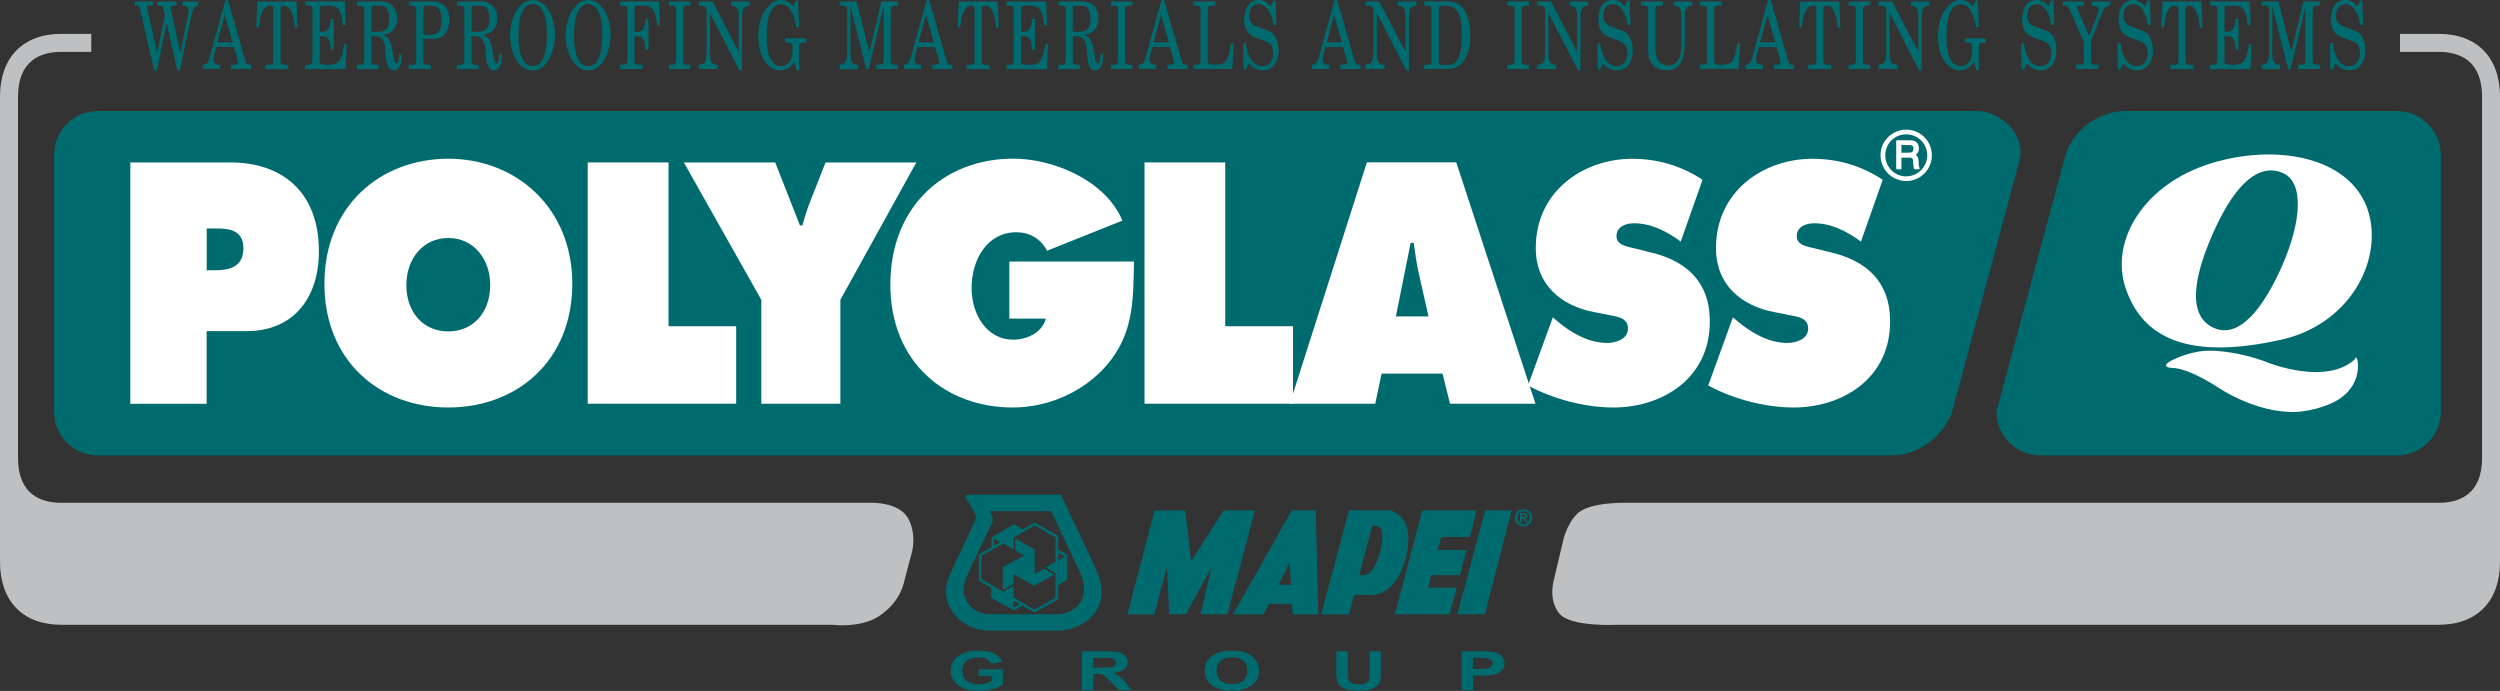 <?xml version="1.0" encoding="UTF-8"?>
<svg id="Livello_1" xmlns="http://www.w3.org/2000/svg" viewBox="0 0 329.2 90.98">
  <rect x="0" y="0" width="329.2" height="90.98" fill="#333333" stroke="none"/>
  <defs>
    <style>
      .cls-1, .cls-2 {
        fill: #006b6e;
      }

      .cls-3 {
        fill: #fff;
      }

      .cls-2 {
        fill-rule: evenodd;
      }

      .cls-4 {
        fill: #bec0c2;
      }
    </style>
  </defs>
  <path class="cls-4" d="M114.56,66.21H8.08c-2.61,0-5.71-1.03-5.71-5.92V12.75c0-4.89,3.1-5.92,5.71-5.92h3.94v-2.37h-3.94C3.02,4.46,0,7.56,0,12.75v61.23c0,5.19,3.02,8.29,8.08,8.29h101.53s3.68.48,6.13-1.13c2.74-1.8,3.24-4.25,3.24-4.25l1.13-4.28s.61-2.3-.54-4.37c-1.23-2.22-5-2.03-5-2.03ZM321.13,4.46h-5.1v2.37h5.1c2.61,0,5.71,1.03,5.71,5.92v47.54c0,4.89-3.1,5.92-5.71,5.92h-106.63s-5.17-.21-6.82,1.45c-1.53,1.53-1.92,3.85-1.92,3.85l-1.12,4.74s-.86,2.75.74,4.59c1.54,1.76,7.58,1.43,7.58,1.43h108.16c5.06,0,8.08-3.1,8.08-8.29V12.75c0-5.19-3.02-8.29-8.08-8.29Z"/>
  <g>
    <g>
      <g>
        <g>
          <path class="cls-2" d="M141.62,74.1l-3.19-6.79h-8.07c.13.39.55,1.01.29,1.48l-2.51,5.31-.46.97c-.37.97-.8,1.5-.8,2.51,0,2.19,1.88,3.31,3.48,3.31h8.88c1.74,0,3.5-1.25,3.5-3.31,0-.86-.27-1.69-.62-2.46l-.49-1.02h0ZM125.8,74.1l2.55-5.42c.16-.33.31-.77-.09-1.37l-.95-1.5c-.28-.28-.26-.66.15-.66h12.26l3.84,8.18c.11.26.24.49.37.77.52,1.08,1.04,2.27,1.12,3.48.25,3.79-3.39,5.47-5.81,5.47h-8.86c-3.22,0-6.02-2.4-5.8-5.47.05-.53.13-1.08.38-1.61.13-.33.24-.56.39-.88l.46-.99h0Z"/>
          <path class="cls-2" d="M130.89,71.39v.47l.82-.47-.82-.47v.47h0ZM134.26,79.56l-.79-.46v.91l.82-.44-.04-.02h0ZM140.27,73.3l-.9-.5v.99l.9-.49h0ZM139.35,72.38l1.19.66v3.29l-1.19.75v1.83l-1.13.64-1.98,1.11-1.59-.9-1.15.62-1.5-.84-1.47-.8v-1.32l-1.63-.95v-3.48l1.65-.93v-1.3l2.98-1.72,1.13.66,1.59-.9,3.11,1.76-.02,1.81h0ZM139,73.3v-2.53l-2.75-1.58-2.79,1.61v1.54l-1.34-.77-2.87,1.61v3.09l2.85,1.66,1.37-.79v1.54l1.48.86,1.28.73,1.26-.73,1.48-.85v-3.22l-1.3-.73,1.3-.79v-.68h0Z"/>
          <polygon class="cls-2" points="134.55 73.3 134.85 73.13 133.7 72.49 133.7 71.39 133.7 70.92 134.54 71.39 136.24 72.35 136.24 73.3 136.24 75.6 137.46 74.87 138.82 75.66 136.19 77.14 133.47 75.6 133.47 76.87 132.05 77.69 132.05 74.71 134.55 73.3 134.55 73.3"/>
          <path class="cls-2" d="M169.9,75.55l-.11-1.46-.71,1.46-.73,1.46h1.68l-.13-1.46h0ZM165.4,75.55l4.7-8.35h3.15l.22,8.35.11,5.35h-3.35l-.11-1.39h-3.02l-.72,1.39h-4.01l3.02-5.35h0Z"/>
          <path class="cls-2" d="M181.78,72.49c.49-2.35.29-3.15-.66-3.24h-.44l-.84,3.24-.84,3.24h.42c.73,0,1.06-.4,1.39-.86.33-.44.73-1.34.97-2.38h0ZM176.22,72.49l1.41-5.29h5.2c.55,0,1.26.42,1.74.99.99,1.08.97,2.82.75,4.3-.02.13-.04.26-.06.37-.38,1.83-1.06,3.44-2.38,4.61-.57.46-1.35.87-2.25.87h-2.31l-.7,2.56h-3.64l2.23-8.4h0Z"/>
          <polygon class="cls-2" points="152 80.91 148.45 80.91 152.03 67.22 156.08 67.22 156.85 73.92 161.13 67.22 165.25 67.22 161.62 80.89 158.09 80.89 159.56 74.6 156.17 80.89 153.95 80.89 153.68 74.6 152 80.91 152 80.91"/>
          <polygon class="cls-2" points="190.89 80.89 183.68 80.89 187.29 67.2 194.44 67.2 193.55 70.71 189.79 70.71 189.3 72.42 193.13 72.42 192.23 75.73 188.46 75.73 188.06 77.38 191.81 77.38 190.89 80.89 190.89 80.89"/>
          <polygon class="cls-2" points="191.9 80.89 195.58 67.2 199.06 67.2 195.52 80.89 191.9 80.89 191.9 80.89"/>
          <path class="cls-2" d="M200.43,68.06v-.28h.18c.11,0,.24,0,.24.13s-.07.15-.18.15h-.24ZM200.43,68.28h.13l.28.5h.33l-.33-.52c.17-.02.31-.09.31-.33,0-.27-.21-.37-.51-.37h-.48v1.21h.27v-.5h0ZM201.78,68.17c0-.69-.55-1.11-1.17-1.11s-1.15.42-1.15,1.11.55,1.14,1.15,1.14,1.17-.42,1.17-1.14h0ZM201.44,68.17c0,.53-.37.88-.82.88v-.02c-.46.02-.82-.33-.82-.87s.37-.84.82-.84.82.33.82.84h0Z"/>
        </g>
        <g>
          <path class="cls-1" d="M128.87,89v-.86h3.19v2.05c-.31.21-.76.39-1.35.55-.59.16-1.19.24-1.79.24-.77,0-1.44-.11-2.01-.34-.57-.22-1-.54-1.29-.96-.29-.42-.43-.87-.43-1.37,0-.53.16-1.01.48-1.42.32-.42.79-.73,1.41-.96.47-.17,1.06-.25,1.76-.25.91,0,1.62.13,2.14.4.51.26.84.63.99,1.1l-1.48.19c-.1-.25-.3-.45-.58-.59-.28-.14-.64-.21-1.07-.21-.65,0-1.16.14-1.55.43-.38.29-.57.71-.57,1.28,0,.61.2,1.07.59,1.38.39.31.9.46,1.53.46.31,0,.62-.04.94-.13.31-.09.58-.19.81-.32v-.66h-1.71Z"/>
          <path class="cls-1" d="M142.48,90.88v-5.12h3.12c.78,0,1.36.05,1.71.14.36.09.64.25.86.49.21.24.32.5.32.8,0,.38-.16.7-.49.95-.32.25-.81.41-1.45.47.32.13.58.28.79.43.21.16.49.43.84.83l.9,1h-1.77l-1.06-1.12c-.38-.39-.64-.65-.78-.75-.14-.1-.29-.17-.45-.21-.16-.04-.41-.05-.75-.05h-.3v2.14h-1.48ZM143.96,87.92h1.09c.71,0,1.15-.02,1.33-.06.18-.04.31-.11.41-.22.1-.1.15-.23.15-.38,0-.17-.07-.31-.2-.42-.13-.1-.32-.17-.56-.2-.12,0-.48-.02-1.08-.02h-1.15v1.29Z"/>
          <path class="cls-1" d="M158.64,88.36c0-.52.11-.96.34-1.32.17-.26.39-.5.69-.7.29-.21.6-.36.95-.46.46-.14.99-.21,1.58-.21,1.08,0,1.95.23,2.6.7.65.47.98,1.12.98,1.95s-.32,1.47-.97,1.94c-.65.46-1.51.7-2.59.7s-1.96-.23-2.61-.7c-.65-.46-.97-1.1-.97-1.92ZM160.18,88.32c0,.59.19,1.03.58,1.33.38.3.87.45,1.46.45s1.08-.15,1.46-.45c.38-.3.57-.75.57-1.35s-.19-1.03-.55-1.32c-.37-.29-.86-.43-1.47-.43s-1.1.15-1.48.44c-.37.29-.56.74-.56,1.33Z"/>
          <path class="cls-1" d="M175.99,85.77h1.48v2.79c0,.44.02.73.05.86.06.21.21.38.45.5.24.13.57.19.98.19s.74-.06.95-.18c.21-.12.34-.27.39-.45.04-.18.06-.47.06-.87v-2.85h1.48v2.69c0,.61-.04,1.05-.12,1.3-.08.25-.23.46-.45.64-.22.17-.5.31-.86.41-.36.1-.83.16-1.41.16-.7,0-1.23-.06-1.6-.17-.36-.12-.65-.26-.86-.44-.21-.18-.35-.37-.41-.57-.1-.29-.15-.73-.15-1.3v-2.73Z"/>
          <path class="cls-1" d="M192.47,90.88v-5.12h2.39c.9,0,1.49.03,1.77.08.42.08.78.25,1.06.51.29.26.43.59.43,1,0,.31-.08.58-.24.79-.17.21-.38.38-.63.51-.25.12-.51.2-.77.24-.36.04-.87.07-1.54.07h-.97v1.93h-1.48ZM193.95,86.63v1.46h.81c.59,0,.98-.03,1.18-.08.2-.06.35-.14.46-.26.11-.11.17-.25.17-.4,0-.19-.08-.34-.24-.46-.15-.12-.36-.2-.6-.23-.18-.03-.54-.04-1.07-.04h-.72Z"/>
        </g>
      </g>
      <g>
        <g>
          <path class="cls-1" d="M12.9,14.62h247.46c3.2,0,6.49,3.25,5.53,6.61l-8.82,32.95c-1.18,3.45-4.7,5.79-7.9,5.79H12.9c-3.21,0-5.79-2.57-5.79-5.79V20.41c0-3.19,2.58-5.79,5.79-5.79h0Z"/>
          <g>
            <g>
              <path class="cls-3" d="M251.02,17.07c-.91,0-1.77.36-2.41,1-.64.64-.99,1.48-.98,2.38,0,1.87,1.52,3.39,3.38,3.39,1.87,0,3.38-1.53,3.38-3.39s-1.52-3.38-3.38-3.38ZM251.02,23.23c-1.52,0-2.77-1.24-2.77-2.76,0-.75.28-1.45.8-1.97.52-.53,1.21-.81,1.95-.81,1.53,0,2.78,1.23,2.78,2.75s-1.24,2.78-2.77,2.78Z"/>
              <path class="cls-3" d="M252.65,21.61c0-.08,0-.18,0-.31-.07-.57-.1-.71-.38-.91.29-.25.43-.45.41-.9-.07-1.02-.88-1.02-1.27-1.02h-1.6c-.06,0-.12.05-.12.12v3.59c0,.07.05.12.12.12h.45c.07,0,.12-.05.12-.12v-1.42h1.07c.43,0,.46.22.47.63,0,.11,0,.23.03.34,0,0,.07.46.07.46,0,.06.06.1.12.1h.53s.08-.02.1-.06c.02-.04.02-.09,0-.12-.12-.21-.12-.29-.12-.5ZM251.42,20.1h-1.04v.12c0-.06-.05-.12-.12-.12h.12v-1h-.12c.07,0,.12-.05.12-.12v.12h1.04c.22,0,.37.04.46.14.07.09.1.23.08.41-.03.32-.19.45-.54.45Z"/>
            </g>
            <g>
              <path class="cls-3" d="M17.17,21.39h13.19c6.69,0,11.63,3.8,11.63,11.68,0,6.49-3.64,10.53-9.46,10.53h-5.32v9.57h-10.05v-31.78h0ZM27.22,35.59h1.02c1.83,0,3.81-.34,3.81-2.9s-2.14-2.61-3.84-2.61h-.99v5.51h0Z"/>
              <path class="cls-3" d="M75.36,37.36c0,10.2-7.33,16.3-16.33,16.3s-16.31-6.1-16.31-16.3,7.35-16.46,16.31-16.46,16.33,6.48,16.33,16.46h0ZM53.51,37.53c0,3.64,2.26,6.11,5.52,6.11s5.52-2.47,5.52-6.11c0-3.36-2.12-6.19-5.52-6.19s-5.52,2.83-5.52,6.19h0Z"/>
              <polygon class="cls-3" points="77.39 21.39 88.03 21.39 88.03 42.96 96.94 42.96 96.94 53.16 77.39 53.16 77.39 21.39 77.39 21.39"/>
              <path class="cls-3" d="M102.08,21.39l3.26,8.3h.31c.3-1,.58-2.02.97-2.99l2.09-5.31h11.95l-10,18.09v13.68h-10.41v-13.68l-10.2-18.09h12.03Z"/>
              <path class="cls-3" d="M149.32,34.45c-.08,5.19-.08,9.52-3.53,13.57-3.11,3.66-7.87,5.64-12.41,5.64-8.92,0-16.14-5.97-16.14-16.19s7.02-16.58,16.21-16.58c5.07,0,12.07,2.73,14.35,8.16l-9.93,3.97c-.81-1.6-2.33-2.44-4.03-2.44-3.8,0-5.9,3.53-5.9,7.36,0,3.5,2.03,6.79,5.47,6.79,1.68,0,3.8-.84,4.31-2.78h-4.81v-7.51h16.41Z"/>
              <polygon class="cls-3" points="150.71 21.39 161.34 21.39 161.34 42.96 170.26 42.96 170.26 53.16 150.71 53.16 150.71 21.39 150.71 21.39"/>
              <path class="cls-3" d="M181.08,53.16h-11.24l10.15-31.78h11.77l10.43,31.78h-11.26l-.97-3.96h-8.03l-.84,3.96h0ZM188.1,41.66l-1.26-5.61c-.31-1.34-.5-2.73-.68-4.08h-.4l-1.95,9.69h4.28Z"/>
              <path class="cls-3" d="M204.49,41.79l.53.46c1.89,1.61,4.2,2.91,6.64,2.91,1.04,0,2.71-.46,2.71-1.89s-1.39-1.56-2.36-1.76l-2.14-.42c-4.14-.8-7.64-3.46-7.64-8.43,0-7.54,6.33-11.75,12.68-11.75,3.34,0,6.41.88,9.28,2.76l-2.87,8.14c-1.82-1.34-3.89-2.41-6.18-2.41-.94,0-2.28.38-2.28,1.69,0,1.18,1.32,1.34,2.13,1.56l2.4.59c4.5,1.09,7.76,3.71,7.76,9.09,0,7.59-6.35,11.33-12.69,11.33-3.68,0-7.94-1.09-11.25-2.9l3.27-8.97h0Z"/>
              <path class="cls-3" d="M228.2,41.79l.54.46c1.91,1.61,4.19,2.91,6.64,2.91,1.04,0,2.72-.46,2.72-1.89s-1.4-1.56-2.38-1.76l-2.12-.42c-4.16-.8-7.64-3.46-7.64-8.43,0-7.54,6.33-11.75,12.68-11.75,3.35,0,6.41.88,9.28,2.76l-2.87,8.14c-1.83-1.34-3.89-2.41-6.18-2.41-.92,0-2.27.38-2.27,1.69,0,1.18,1.3,1.34,2.12,1.56l2.41.59c4.5,1.09,7.76,3.71,7.76,9.09,0,7.59-6.37,11.33-12.69,11.33-3.69,0-7.95-1.09-11.26-2.9l3.25-8.97h0Z"/>
            </g>
          </g>
        </g>
        <g>
          <path class="cls-1" d="M279.88,14.62h35.73c3.2,0,5.8,2.6,5.8,5.79v33.77c0,3.21-2.6,5.79-5.8,5.79h-46.92c-3.21,0-5.79-2.57-5.79-5.79l9.09-33.77c1.12-3.62,4.68-5.79,7.89-5.79h0Z"/>
          <g>
            <path class="cls-3" d="M279.92,37.99c-2.16-6.33,2.44-13.79,11.28-16.5,8.86-2.71,18.79-.7,20.76,6.72,1.68,6.35-2.64,14.56-11.68,16.55-10.39,2.28-17.77.86-20.36-6.76h0ZM300.54,34.93c2.46-5.65,3.02-11.11-.16-12.24-3.5-1.28-6.59,2.57-9.06,8.22-2.46,5.65-3.32,10.64.15,12.25,3.37,1.55,6.59-2.58,9.07-8.23h0Z"/>
            <path class="cls-3" d="M285.99,47.45s2.44-1.28,4.92-1.27c0,0,3.45-.11,7.86,1.61,0,0,7.45,2.97,11.25-.42,0,0,.25-.67.42.09,0,0,.86,3.96-3.89,5.84,0,0-2.79,1.17-5.42.92,0,0-4.1-.04-9-3.16,0,0-3.84-2.61-6.15-2.61,0,0-1.72-.08,0-1h0Z"/>
          </g>
        </g>
      </g>
    </g>
    <g>
      <g>
        <path class="cls-1" d="M17.74.18h2.41v.55c-.11,0-.22,0-.33-.01-.11,0-.23.01-.33.05-.08.08-.11.13-.11.26,0,.05.05.31.07.36l1.24,5.57,1.04-4.95-.26-1.04c-.08-.23-.31-.21-.47-.23h-.27V.18h2.5v.55c-.2,0-.4,0-.6.05-.13.09-.11.07-.16.27,0,.22.06.44.12.65l1.16,5.25,1.01-4.91c.03-.16.08-.46.08-.62,0-.67-.48-.64-.82-.68V.18h2.1v.55c-.65.04-.78.71-.95,1.47l-1.48,7.07h-.34l-1.41-6.24-1.29,6.24h-.35l-1.85-8c-.14-.54-.19-.52-.58-.54h-.12V.18Z"/>
        <path class="cls-1" d="M29.68,0h.34l2.29,7.99c.17.58.37.52.77.54v.56h-2.65v-.56c.24,0,.49,0,.72-.07.09-.01.19-.14.19-.27,0-.05-.02-.14-.03-.21l-.51-1.79h-2.34c-.09.33-.18.65-.26,1-.06.25-.11.4-.11.64,0,.68.54.7.88.7v.56h-2.27v-.56c.47,0,.73-.35.9-.96l2.09-7.57ZM30.61,5.57l-1.01-3.63-.98,3.63h2Z"/>
        <path class="cls-1" d="M33.75,3.59l.15-3.4h5.14l.14,3.44h-.34c-.08-.63-.17-1.29-.37-1.85-.21-.64-.62-1.04-1.12-1.04-.15,0-.33.04-.39.26-.02.14-.02.34-.02.53v6.16c0,.24-.04.62.15.75.2.13.43.1.65.1h.22v.56h-3.02v-.56l.64-.03c.1,0,.21,0,.31-.09.13-.15.1-.43.1-.64V1.34c0-.11,0-.23-.02-.34-.07-.22-.27-.26-.41-.26-.48,0-.83.34-1.08.9-.18.37-.27,1.01-.34,1.49-.02.15-.04.3-.06.45h-.34Z"/>
        <path class="cls-1" d="M40.21.18h5.2l.12,3.16h-.36c-.28-2.35-.69-2.6-2.26-2.6-.2,0-.41,0-.6.04-.03.03-.06.04-.09.06-.15.11-.12.4-.12.59v2.76c.96.06,1.39-.26,1.46-1.69h.39v4.06h-.39v-.16c-.03-.67-.2-1.45-.72-1.59-.22-.06-.45-.06-.68-.06h-.06v3.32c0,.16.02.17.09.31.12.11.26.1.39.11.18.05.36.05.55.05.23,0,.47,0,.71-.06.93-.13,1.2-1.01,1.39-2.18.03-.15.04-.3.08-.5l.36.03-.17,3.27h-5.31v-.56h.26c.23-.02.62.03.68-.39.01-.17.01-.36.01-.53V1.64c0-.17,0-.36,0-.53-.03-.25-.12-.31-.29-.33-.21-.04-.43-.04-.64-.04V.18Z"/>
        <path class="cls-1" d="M47.01.18h3.14c.95,0,2.14.54,2.14,2.2s-1.08,2.15-2.01,2.21c.72.11,1.15.67,1.33,1.68l.14.8c.07.41.11.84.29,1.19.48.46.52-.78.52-1.13h.36c-.02,1.06-.19,2.15-1.09,2.15-.24,0-.57-.2-.71-.48-.14-.29-.24-.65-.28-1.01-.01-.32-.04-.58-.06-.85-.08-1.38-.32-2.15-1.39-2.18h-.48v3.07c0,.28-.03.56.2.64.23.1.49.05.73.07v.56h-2.85v-.56c.29-.03.64.08.89-.19.04-.04.05-.11.07-.17.03-.13.03-.26.03-.39V1.47c0-.19,0-.26-.04-.43-.08-.28-.19-.24-.38-.27l-.54-.03V.18ZM48.91,4.17c.24.03.49.03.74.03.21,0,.42-.04.64-.08.29-.05.59-.2.77-.56.12-.24.2-.75.2-1.08,0-.89-.21-1.63-.91-1.69-.31-.03-.61-.05-.94-.05-.07,0-.37.04-.41.11-.08.17-.08.43-.08.62v2.7Z"/>
        <path class="cls-1" d="M53.83,9.09v-.56h.28c.21,0,.62.04.66-.35.01-.13.02-.25.03-.37V1.42c0-.12,0-.25-.02-.36-.12-.43-.69-.27-.95-.32V.18h3.14c.35.02.71.06,1.05.21.74.31,1.17,1.16,1.17,2.26,0,.66-.17,1.22-.49,1.69-.3.44-.68.61-1.09.73-.17.04-.34.05-.52.06-.13,0-.28,0-.42,0-.32,0-.63-.02-.95-.02v2.46c0,.24,0,.59.07.79.03.06.09.08.13.12.17.05.36.04.53.05h.28v.56h-2.91ZM55.74,4.56c.27.02.55.03.82.03,1,0,1.59-.38,1.59-1.96,0-1.21-.37-1.83-1.22-1.87-.19-.03-.39-.03-.58-.03-.14,0-.28,0-.41.07-.04,0-.07.02-.1.05-.1.1-.1.29-.1.46v3.25Z"/>
        <path class="cls-1" d="M60.19.18h3.14c.96,0,2.14.54,2.14,2.2s-1.07,2.15-2.01,2.21c.72.11,1.15.67,1.33,1.68l.14.8c.07.41.11.84.29,1.19.48.46.52-.78.52-1.13h.36c-.03,1.06-.2,2.15-1.09,2.15-.23,0-.57-.2-.7-.48-.15-.29-.24-.65-.29-1.01-.01-.32-.04-.58-.06-.85-.08-1.38-.32-2.15-1.39-2.18h-.48v3.07c0,.28-.03.56.2.64.23.1.48.05.73.07v.56h-2.85v-.56c.29-.03.64.08.89-.19.04-.04.05-.11.06-.17.02-.13.02-.26.02-.39V1.47c0-.19,0-.26-.03-.43-.08-.28-.2-.24-.38-.27l-.54-.03V.18ZM62.09,4.17c.24.03.49.03.73.03.21,0,.43-.04.64-.08.28-.05.6-.2.77-.56.12-.24.21-.75.21-1.08,0-.89-.21-1.63-.92-1.69-.3-.03-.62-.05-.94-.05-.06,0-.37.04-.41.11-.07.17-.07.43-.07.62v2.7Z"/>
        <path class="cls-1" d="M70.12,0c.86,0,1.58.48,2.15,1.39.51.83.83,2.09.83,3.19s-.34,2.42-.83,3.27c-.54.93-1.3,1.43-2.15,1.43-1.74,0-2.96-2.25-2.96-4.63s1.22-4.65,2.96-4.65ZM68.87,1.37c-.37.65-.43,1.11-.52,1.91-.07.53-.08,1.07-.08,1.61,0,1.69.41,3.82,1.86,3.82,1.58,0,1.88-2.29,1.88-4.06,0-.55-.01-.97-.07-1.49-.1-.79-.18-1.26-.57-1.87-.32-.53-.72-.74-1.21-.74-.53,0-.94.22-1.28.82Z"/>
        <path class="cls-1" d="M77.44,0c.85,0,1.58.48,2.15,1.39.51.83.82,2.09.82,3.19s-.34,2.42-.82,3.27c-.55.93-1.31,1.43-2.15,1.43-1.74,0-2.96-2.25-2.96-4.63s1.22-4.65,2.96-4.65ZM76.19,1.37c-.37.65-.43,1.11-.53,1.91-.07.53-.07,1.07-.07,1.61,0,1.69.4,3.82,1.85,3.82,1.58,0,1.87-2.29,1.87-4.06,0-.55,0-.97-.07-1.49-.09-.79-.18-1.26-.57-1.87-.33-.53-.73-.74-1.21-.74-.53,0-.94.22-1.28.82Z"/>
        <path class="cls-1" d="M81.65,9.09v-.56c.23,0,.48.01.72-.07.05-.01.1-.04.14-.1.11-.13.11-.36.11-.55V1.42c0-.1,0-.21-.02-.31-.03-.08-.05-.15-.08-.21-.12-.14-.26-.13-.41-.14-.14-.01-.29-.03-.45-.03V.18h5.13l.12,3.16-.36.04c-.05-.49-.13-1-.27-1.45-.37-1.21-1.02-1.19-1.82-1.19-.2,0-.4.01-.6.03-.37.03-.31.33-.31.78v2.66c.96.04,1.38-.23,1.46-1.68h.37v4.03h-.37l-.02-.11c-.02-.56-.12-1.21-.49-1.5-.28-.22-.65-.17-.96-.18v3.26c0,.13,0,.23.08.33.04.04.09.07.14.1.28.09.58.05.87.07v.56h-2.98Z"/>
        <path class="cls-1" d="M88.08,9.09v-.56c.18,0,.58.01.73-.07.23-.12.23-.31.23-.62V1.4c0-.22,0-.35-.1-.52-.24-.23-.58-.09-.86-.15V.18h2.85v.55c-.24,0-.47,0-.7.04-.13.05-.18.11-.24.28-.02.14-.02.27-.02.41v6.42c0,.11,0,.21,0,.31.02.06.04.13.08.18.24.25.57.11.85.16v.56h-2.84Z"/>
        <path class="cls-1" d="M92.02,9.09v-.56c.2-.03.4-.06.59-.16.44-.23.44-1.22.44-1.78V1.14c-.15-.29-.35-.38-.6-.39-.14-.01-.29-.01-.43-.01V.18h1.81l3.44,6.65V2.16c-.02-1.05-.24-1.35-.98-1.42V.18h2.42v.55c-.83.07-.96.47-1,1.58v6.96h-.34l-3.89-7.55v5.11c0,.49-.02.98.22,1.39.1.12.22.19.36.24.15.05.3.06.45.07v.56h-2.5Z"/>
        <path class="cls-1" d="M104.77.07h.32l.13,3.47-.36.02c-.28-1.52-.79-3.01-2.06-3.01-1.5,0-1.84,2.39-1.84,4.11,0,.9.05,1.88.33,2.7.3.85.88,1.36,1.54,1.36.4,0,.71-.12,1.01-.45.35-.37.44-.69.5-1.31.02-.16.02-.33.02-.47,0-.27.01-.74-.22-.82-.24-.07-.5-.06-.75-.07v-.56h2.77v.56c-.22.01-.46,0-.68.07-.23.06-.22.16-.26.45v3.15h-.31l-.33-1.15c-.47.79-1.16,1.15-1.87,1.15-.8,0-1.57-.52-2.1-1.36-.52-.83-.76-1.95-.76-3.06,0-1.25.24-2.48.84-3.39.6-.92,1.22-1.47,2.13-1.47.62,0,1.17.26,1.62.88l.33-.8Z"/>
      </g>
      <g>
        <path class="cls-1" d="M110.56,9.09v-.56c.26-.02.7-.1.83-.49.15-.45.17-.93.17-1.41V1.32c-.02-.27-.03-.4-.21-.54-.1-.04-.21-.04-.31-.04h-.47V.18h2.22l1.68,6.67,1.6-6.67h2.18v.55c-.25.03-.51,0-.76.07-.09.05-.12.08-.15.22-.05.26-.05.56-.05.83v6.15c0,.27.03.4.23.46.24.07.48.07.72.07v.56h-2.84v-.56c.14,0,.28,0,.42-.02.44-.03.54-.07.54-.71V.84h-.01l-1.96,8.26h-.32l-2.08-8.28h0v5.99c0,1.13.08,1.7,1,1.74v.56h-2.41Z"/>
        <path class="cls-1" d="M122.03,0h.33l2.29,7.99c.17.58.37.52.77.54v.56h-2.65v-.56c.24,0,.49,0,.72-.07.09-.01.18-.14.18-.27,0-.05-.02-.14-.04-.21l-.51-1.79h-2.33c-.1.33-.18.65-.26,1-.06.25-.1.4-.1.64,0,.68.53.7.88.7v.56h-2.28v-.56c.47,0,.73-.35.9-.96l2.09-7.57ZM122.96,5.57l-1.02-3.63-.99,3.63h2.01Z"/>
        <path class="cls-1" d="M126.09,3.59l.16-3.4h5.13l.14,3.44h-.34c-.08-.63-.18-1.29-.37-1.85-.21-.64-.62-1.04-1.13-1.04-.14,0-.32.04-.39.26-.02.14-.02.34-.02.53v6.16c0,.24-.04.62.15.75.2.13.43.1.66.1h.21v.56h-3.01v-.56l.64-.03c.11,0,.22,0,.31-.09.12-.15.1-.43.1-.64V1.34c0-.11,0-.23-.02-.34-.06-.22-.27-.26-.41-.26-.48,0-.83.34-1.07.9-.18.37-.28,1.01-.34,1.49-.03.15-.05.3-.06.45h-.34Z"/>
        <path class="cls-1" d="M132.55.18h5.2l.13,3.16h-.37c-.29-2.35-.69-2.6-2.26-2.6-.2,0-.4,0-.6.04-.02.03-.07.04-.09.06-.14.11-.12.4-.12.59v2.76c.96.06,1.39-.26,1.46-1.69h.39v4.06h-.39v-.16c-.03-.67-.19-1.45-.72-1.59-.22-.06-.45-.06-.68-.06h-.06v3.32c0,.16.02.17.09.31.12.11.25.1.39.11.18.05.37.05.55.05.23,0,.47,0,.71-.06.93-.13,1.19-1.01,1.4-2.18.02-.15.02-.3.08-.5l.35.03-.16,3.27h-5.31v-.56h.25c.24-.02.62.03.69-.39.02-.17.02-.36.02-.53V1.64c0-.17,0-.36-.01-.53-.02-.25-.12-.31-.28-.33-.22-.04-.44-.04-.66-.04V.18Z"/>
        <path class="cls-1" d="M139.36.18h3.14c.96,0,2.14.54,2.14,2.2s-1.08,2.15-2.01,2.21c.73.11,1.15.67,1.33,1.68l.15.8c.07.41.11.84.28,1.19.48.46.53-.78.53-1.13h.36c-.01,1.06-.18,2.15-1.09,2.15-.23,0-.57-.2-.7-.48-.15-.29-.24-.65-.29-1.01-.02-.32-.05-.58-.06-.85-.08-1.38-.32-2.15-1.39-2.18h-.48v3.07c0,.28-.03.56.2.64.24.1.49.05.73.07v.56h-2.85v-.56c.29-.03.64.08.89-.19.04-.04.06-.11.06-.17.03-.13.03-.26.03-.39V1.47c0-.19,0-.26-.03-.43-.08-.28-.2-.24-.38-.27l-.54-.03V.18ZM141.26,4.17c.24.03.49.03.73.03.21,0,.43-.04.64-.08.28-.05.6-.2.77-.56.12-.24.2-.75.2-1.08,0-.89-.21-1.63-.91-1.69-.31-.03-.62-.05-.95-.05-.07,0-.36.04-.41.11-.08.17-.08.43-.08.62v2.7Z"/>
        <path class="cls-1" d="M146.27,9.09v-.56c.18,0,.58.01.74-.07.22-.12.22-.31.22-.62V1.4c0-.22.01-.35-.09-.52-.25-.23-.59-.09-.86-.15V.18h2.84v.55c-.23,0-.46,0-.7.04-.13.05-.18.11-.24.28-.02.14-.02.27-.02.41v6.42c0,.11,0,.21,0,.31.03.06.04.13.09.18.23.25.57.11.85.16v.56h-2.85Z"/>
        <path class="cls-1" d="M152.97,0h.33l2.29,7.99c.17.58.37.52.77.54v.56h-2.65v-.56c.24,0,.49,0,.72-.07.09-.01.18-.14.18-.27,0-.05-.02-.14-.04-.21l-.51-1.79h-2.33c-.09.33-.18.65-.26,1-.06.25-.11.4-.11.64,0,.68.54.7.89.7v.56h-2.29v-.56c.46,0,.74-.35.9-.96l2.09-7.57ZM153.91,5.57l-1.02-3.63-.98,3.63h2Z"/>
        <path class="cls-1" d="M157.18.18h2.85v.55c-.18,0-.37,0-.55.01-.11,0-.23.01-.32.11-.04.04-.06.12-.08.18-.03.12-.03.27-.03.4v6.26c0,.26,0,.66.2.77.25.06.5.06.75.06.44,0,.91-.02,1.29-.34.37-.32.5-.9.63-1.45.07-.33.13-.69.16-1.03l.36.02-.18,3.36h-5.1v-.56c.21,0,.41,0,.62-.03.31-.03.31-.34.31-.71V1.23c0-.12,0-.22-.06-.31-.03-.06-.08-.08-.11-.12-.25-.07-.51-.07-.76-.07V.18Z"/>
        <path class="cls-1" d="M163.68,5.71l.37-.04s.02.1.02.15c.21,1.6.93,2.9,2.15,2.9.38,0,.73-.09,1.02-.45.25-.29.43-.7.43-1.17,0-.37-.09-.88-.27-1.15-.18-.28-.4-.39-.66-.49l-.87-.32c-.55-.2-1.03-.32-1.48-.81-.4-.42-.56-1.08-.56-1.77,0-1.65.78-2.57,1.89-2.57.62,0,1.12.26,1.59.87l.35-.78h.31l.1,3.22h-.37c-.22-1.4-.84-2.75-1.95-2.75-.33,0-.66.09-.91.39-.22.26-.36.67-.36,1.07,0,.9.48,1.29,1.02,1.48l1.41.53c.46.18.78.37,1.09.94.27.5.37,1.05.37,1.67,0,.8-.24,1.55-.7,2.05-.37.43-.95.59-1.43.59-.25,0-.79-.12-1.02-.26-.27-.17-.55-.4-.77-.69l-.39.85h-.31l-.05-3.47Z"/>
      </g>
      <g>
        <path class="cls-1" d="M175.74,0h.34l2.29,7.99c.17.58.37.52.77.54v.56h-2.65v-.56c.24,0,.49,0,.73-.07.08-.01.18-.14.18-.27,0-.05-.02-.14-.03-.21l-.51-1.79h-2.33c-.1.33-.18.65-.26,1-.06.25-.11.4-.11.64,0,.68.53.7.88.7v.56h-2.28v-.56c.47,0,.73-.35.9-.96l2.08-7.57ZM176.69,5.57l-1.01-3.63-.98,3.63h1.99Z"/>
        <path class="cls-1" d="M179.82,9.09v-.56c.19-.03.4-.06.59-.16.44-.23.44-1.22.44-1.78V1.14c-.16-.29-.36-.38-.6-.39-.13-.01-.29-.01-.42-.01V.18h1.8l3.44,6.65V2.16c-.02-1.05-.24-1.35-.98-1.42V.18h2.43v.55c-.84.07-.98.47-1,1.58v6.96h-.34l-3.88-7.55v5.11c0,.49-.03.98.22,1.39.11.12.22.19.36.24.15.05.3.06.45.07v.56h-2.49Z"/>
        <path class="cls-1" d="M187.56.18h2.85c1.33,0,2.29.36,2.88,2.2.25.79.32,1.52.32,2.37,0,1.58-.51,3.35-1.59,3.97-.62.36-1.01.37-1.68.37h-2.8v-.56h.27c.16,0,.32,0,.48-.02.05,0,.08-.05.12-.09.12-.26.09-.61.09-.91V1.89c0-.32.04-.72-.09-1-.11-.11-.14-.09-.27-.11l-.6-.04V.18ZM189.45,8.03c0,.27.02.37.2.46.13.07.54.05.7.05.26,0,.57,0,.81-.07.46-.12.7-.42.95-.98.36-.82.39-1.97.39-2.92,0-.43-.02-.84-.06-1.25-.1-1.02-.28-1.81-.97-2.26-.38-.26-.8-.31-1.22-.31-.13,0-.54,0-.64.07-.12.06-.12.17-.14.31-.02.09-.01.31-.01.41v6.52Z"/>
      </g>
      <g>
        <path class="cls-1" d="M198.48,9.09v-.56c.18,0,.58.01.73-.07.23-.12.23-.31.23-.62V1.4c0-.22.02-.35-.09-.52-.24-.23-.58-.09-.86-.15V.18h2.85v.55c-.24,0-.47,0-.7.04-.14.05-.19.11-.24.28-.02.14-.02.27-.02.41v6.42c0,.11-.01.21,0,.31.02.06.04.13.08.18.24.25.57.11.85.16v.56h-2.85Z"/>
        <path class="cls-1" d="M202.43,9.09v-.56c.2-.03.4-.06.59-.16.44-.23.44-1.22.44-1.78V1.14c-.16-.29-.36-.38-.61-.39-.14-.01-.28-.01-.42-.01V.18h1.8l3.45,6.65V2.16c-.02-1.05-.24-1.35-.98-1.42V.18h2.43v.55c-.85.07-.97.47-1.01,1.58v6.96h-.33l-3.89-7.55v5.11c0,.49-.01.98.23,1.39.1.12.22.19.35.24.15.05.3.06.44.07v.56h-2.49Z"/>
        <path class="cls-1" d="M210.34,5.71l.37-.04s.02.1.02.15c.21,1.6.93,2.9,2.14,2.9.38,0,.73-.09,1.02-.45.25-.29.42-.7.42-1.17,0-.37-.1-.88-.28-1.15-.19-.28-.4-.39-.65-.49l-.87-.32c-.54-.2-1.03-.32-1.48-.81-.4-.42-.56-1.08-.56-1.77,0-1.65.78-2.57,1.89-2.57.62,0,1.12.26,1.59.87l.34-.78h.31l.1,3.22h-.36c-.23-1.4-.85-2.75-1.96-2.75-.32,0-.65.09-.91.39-.22.26-.35.67-.35,1.07,0,.9.48,1.29,1.02,1.48l1.41.53c.46.18.78.37,1.09.94.27.5.36,1.05.36,1.67,0,.8-.24,1.55-.69,2.05-.38.43-.95.59-1.43.59-.24,0-.79-.12-1.02-.26-.27-.17-.56-.4-.76-.69l-.38.85h-.32l-.05-3.47Z"/>
        <path class="cls-1" d="M216.08.18h2.88v.55c-.26.04-.53.03-.79.07-.09.02-.19.1-.19.22v4.95c0,.75.01,1.49.44,2.04.38.49.78.62,1.29.62.57,0,1.16-.37,1.45-1.09.14-.33.24-.94.24-1.34v-3.93c0-1.11-.18-1.47-1.01-1.53V.18h2.44v.55c-.98.01-.98.85-.98,1.96v2.7c0,1.01-.04,2.01-.53,2.85-.45.78-1.18,1.02-1.86,1.02-.28,0-.53-.02-.79-.1-.42-.11-.79-.31-1.1-.73-.41-.57-.54-1.01-.54-1.76V1.34c0-.2.02-.38-.13-.5-.12-.1-.42-.09-.55-.1h-.27V.18Z"/>
        <path class="cls-1" d="M223.86.18h2.85v.55c-.18,0-.36,0-.55.01-.11,0-.23.01-.33.11-.05.04-.06.12-.08.18-.03.12-.03.27-.03.4v6.26c0,.26,0,.66.2.77.24.06.5.06.76.06.43,0,.9-.02,1.28-.34.37-.32.49-.9.63-1.45.07-.33.13-.69.17-1.03l.36.02-.18,3.36h-5.1v-.56c.21,0,.41,0,.62-.03.32-.03.32-.34.32-.71V1.23c0-.12,0-.22-.06-.31-.02-.06-.08-.08-.11-.12-.25-.07-.51-.07-.76-.07V.18Z"/>
        <path class="cls-1" d="M232.83,0h.34l2.29,7.99c.17.58.37.52.76.54v.56h-2.64v-.56c.24,0,.49,0,.71-.07.09-.01.18-.14.18-.27,0-.05-.01-.14-.03-.21l-.51-1.79h-2.33c-.1.33-.18.65-.26,1-.06.25-.1.4-.1.64,0,.68.53.7.88.7v.56h-2.28v-.56c.47,0,.73-.35.9-.96l2.08-7.57ZM233.77,5.57l-1.02-3.63-.98,3.63h2Z"/>
        <path class="cls-1" d="M236.91,3.59l.15-3.4h5.14l.14,3.44h-.35c-.07-.63-.17-1.29-.36-1.85-.2-.64-.62-1.04-1.12-1.04-.15,0-.33.04-.39.26-.02.14-.02.34-.02.53v6.16c0,.24-.03.62.15.75.21.13.44.1.66.1h.22v.56h-3.02v-.56l.64-.03c.1,0,.21,0,.31-.09.13-.15.1-.43.1-.64V1.34c0-.11,0-.23-.02-.34-.06-.22-.27-.26-.41-.26-.48,0-.83.34-1.07.9-.18.37-.27,1.01-.34,1.49-.03.15-.05.3-.07.45h-.33Z"/>
        <path class="cls-1" d="M243.42,9.09v-.56c.18,0,.58.01.73-.07.23-.12.23-.31.23-.62V1.4c0-.22,0-.35-.1-.52-.24-.23-.58-.09-.85-.15V.18h2.84v.55c-.23,0-.47,0-.7.04-.12.05-.18.11-.24.28-.02.14-.02.27-.02.41v6.42c0,.11,0,.21.01.31.03.06.04.13.09.18.23.25.57.11.84.16v.56h-2.84Z"/>
        <path class="cls-1" d="M247.37,9.09v-.56c.2-.03.39-.06.58-.16.44-.23.44-1.22.44-1.78V1.14c-.16-.29-.35-.38-.6-.39-.14-.01-.29-.01-.42-.01V.18h1.79l3.45,6.65V2.16c-.02-1.05-.23-1.35-.98-1.42V.18h2.42v.55c-.84.07-.96.47-1,1.58v6.96h-.34l-3.88-7.55v5.11c0,.49-.02.98.23,1.39.1.12.21.19.35.24.14.05.3.06.45.07v.56h-2.49Z"/>
        <path class="cls-1" d="M260.12.07h.32l.13,3.47-.36.02c-.28-1.52-.8-3.01-2.06-3.01-1.51,0-1.84,2.39-1.84,4.11,0,.9.05,1.88.33,2.7.3.85.88,1.36,1.54,1.36.39,0,.71-.12,1.01-.45.36-.37.44-.69.5-1.31.02-.16.02-.33.02-.47,0-.27.02-.74-.22-.82-.25-.07-.5-.06-.75-.07v-.56h2.77v.56c-.23.01-.46,0-.69.07-.22.06-.21.16-.25.45v3.15h-.32l-.33-1.15c-.46.79-1.16,1.15-1.86,1.15-.81,0-1.57-.52-2.1-1.36-.53-.83-.76-1.95-.76-3.06,0-1.25.23-2.48.84-3.39.59-.92,1.23-1.47,2.13-1.47.61,0,1.17.26,1.62.88l.34-.8Z"/>
      </g>
      <g>
        <path class="cls-1" d="M266.14,5.71l.37-.04s.02.1.02.15c.22,1.6.93,2.9,2.15,2.9.38,0,.72-.09,1.02-.45.25-.29.42-.7.42-1.17,0-.37-.09-.88-.27-1.15-.19-.28-.4-.39-.66-.49l-.87-.32c-.55-.2-1.03-.32-1.49-.81-.39-.42-.55-1.08-.55-1.77,0-1.65.77-2.57,1.88-2.57.63,0,1.12.26,1.59.87l.34-.78h.31l.11,3.22h-.37c-.23-1.4-.85-2.75-1.96-2.75-.32,0-.66.09-.91.39-.21.26-.35.67-.35,1.07,0,.9.48,1.29,1.02,1.48l1.41.53c.47.18.79.37,1.09.94.26.5.36,1.05.36,1.67,0,.8-.24,1.55-.69,2.05-.38.43-.94.59-1.42.59-.25,0-.79-.12-1.02-.26-.27-.17-.56-.4-.77-.69l-.38.85h-.32l-.05-3.47Z"/>
        <path class="cls-1" d="M274.39.74h-.28c-.13,0-.5-.05-.55.11-.05.07-.03.21,0,.29.01.1.06.19.09.28l1.45,3.32,1.02-2.58c.06-.17.12-.32.17-.5.04-.19.06-.4.01-.58-.04-.06-.06-.13-.12-.19-.23-.13-.48-.13-.72-.15V.18h2.44v.55c-.65.04-.9.4-1.19,1.19l-1.37,3.5v2.34c0,.65.03.74.52.76h.48v.56h-2.96v-.56h.26c.21-.02.68.05.74-.31.02-.2.02-.41.02-.61v-2.08l-1.74-3.94c-.09-.22-.28-.68-.46-.78-.13-.08-.23-.09-.37-.09h-.2V.18h2.76v.55Z"/>
        <path class="cls-1" d="M278.85,5.71l.37-.04s.02.1.02.15c.22,1.6.94,2.9,2.15,2.9.37,0,.72-.09,1.01-.45.26-.29.43-.7.43-1.17,0-.37-.1-.88-.28-1.15-.18-.28-.39-.39-.65-.49l-.88-.32c-.55-.2-1.03-.32-1.48-.81-.4-.42-.56-1.08-.56-1.77,0-1.65.78-2.57,1.88-2.57.63,0,1.13.26,1.59.87l.35-.78h.31l.09,3.22h-.36c-.22-1.4-.84-2.75-1.95-2.75-.34,0-.66.09-.92.39-.22.26-.35.67-.35,1.07,0,.9.48,1.29,1.01,1.48l1.41.53c.47.18.79.37,1.09.94.27.5.36,1.05.36,1.67,0,.8-.24,1.55-.69,2.05-.38.43-.95.59-1.42.59-.25,0-.79-.12-1.02-.26-.26-.17-.56-.4-.77-.69l-.38.85h-.32l-.05-3.47Z"/>
        <path class="cls-1" d="M284.6,3.59l.16-3.4h5.13l.14,3.44h-.35c-.07-.63-.17-1.29-.35-1.85-.21-.64-.62-1.04-1.13-1.04-.13,0-.33.04-.39.26-.02.14-.02.34-.02.53v6.16c0,.24-.04.62.15.75.21.13.44.1.66.1h.22v.56h-3.02v-.56l.64-.03c.11,0,.22,0,.32-.09.12-.15.1-.43.1-.64V1.34c0-.11,0-.23-.02-.34-.06-.22-.27-.26-.41-.26-.48,0-.83.34-1.07.9-.18.37-.28,1.01-.35,1.49-.02.15-.04.3-.06.45h-.34Z"/>
        <path class="cls-1" d="M291.05.18h5.2l.12,3.16h-.37c-.29-2.35-.69-2.6-2.26-2.6-.2,0-.41,0-.61.04-.03.03-.05.04-.09.06-.15.11-.12.4-.12.59v2.76c.96.06,1.4-.26,1.46-1.69h.39v4.06h-.39v-.16c-.02-.67-.19-1.45-.71-1.59-.23-.06-.46-.06-.69-.06h-.06v3.32c0,.16.02.17.09.31.12.11.26.1.4.11.18.05.36.05.55.05.24,0,.46,0,.71-.06.93-.13,1.2-1.01,1.39-2.18.03-.15.04-.3.08-.5l.36.03-.17,3.27h-5.31v-.56h.26c.23-.02.62.03.68-.39.02-.17.02-.36.02-.53V1.64c0-.17,0-.36,0-.53-.02-.25-.12-.31-.28-.33-.22-.04-.43-.04-.65-.04V.18Z"/>
        <path class="cls-1" d="M297.81,9.09v-.56c.27-.02.7-.1.83-.49.15-.45.16-.93.16-1.41V1.32c0-.27-.02-.4-.2-.54-.1-.04-.2-.04-.3-.04h-.48V.18h2.22l1.68,6.67,1.59-6.67h2.18v.55c-.25.03-.52,0-.76.07-.09.05-.12.08-.16.22-.05.26-.04.56-.04.83v6.15c0,.27.03.4.23.46.24.07.48.07.71.07v.56h-2.84v-.56c.14,0,.29,0,.43-.02.43-.03.53-.07.53-.71V.84h0l-1.97,8.26h-.31l-2.09-8.28h0v5.99c0,1.13.09,1.7,1.01,1.74v.56h-2.42Z"/>
        <path class="cls-1" d="M306.8,5.71l.37-.04s.02.1.02.15c.21,1.6.93,2.9,2.15,2.9.39,0,.72-.09,1.02-.45.25-.29.42-.7.42-1.17,0-.37-.1-.88-.28-1.15-.17-.28-.39-.39-.65-.49l-.88-.32c-.54-.2-1.02-.32-1.48-.81-.39-.42-.56-1.08-.56-1.77,0-1.65.78-2.57,1.88-2.57.63,0,1.13.26,1.59.87l.36-.78h.31l.1,3.22h-.37c-.23-1.4-.85-2.75-1.95-2.75-.33,0-.66.09-.92.39-.21.26-.35.67-.35,1.07,0,.9.48,1.29,1.02,1.48l1.41.53c.47.18.78.37,1.08.94.27.5.37,1.05.37,1.67,0,.8-.24,1.55-.69,2.05-.38.43-.95.59-1.43.59-.25,0-.79-.12-1.02-.26-.27-.17-.55-.4-.77-.69l-.38.85h-.32l-.05-3.47Z"/>
      </g>
    </g>
  </g>
</svg>